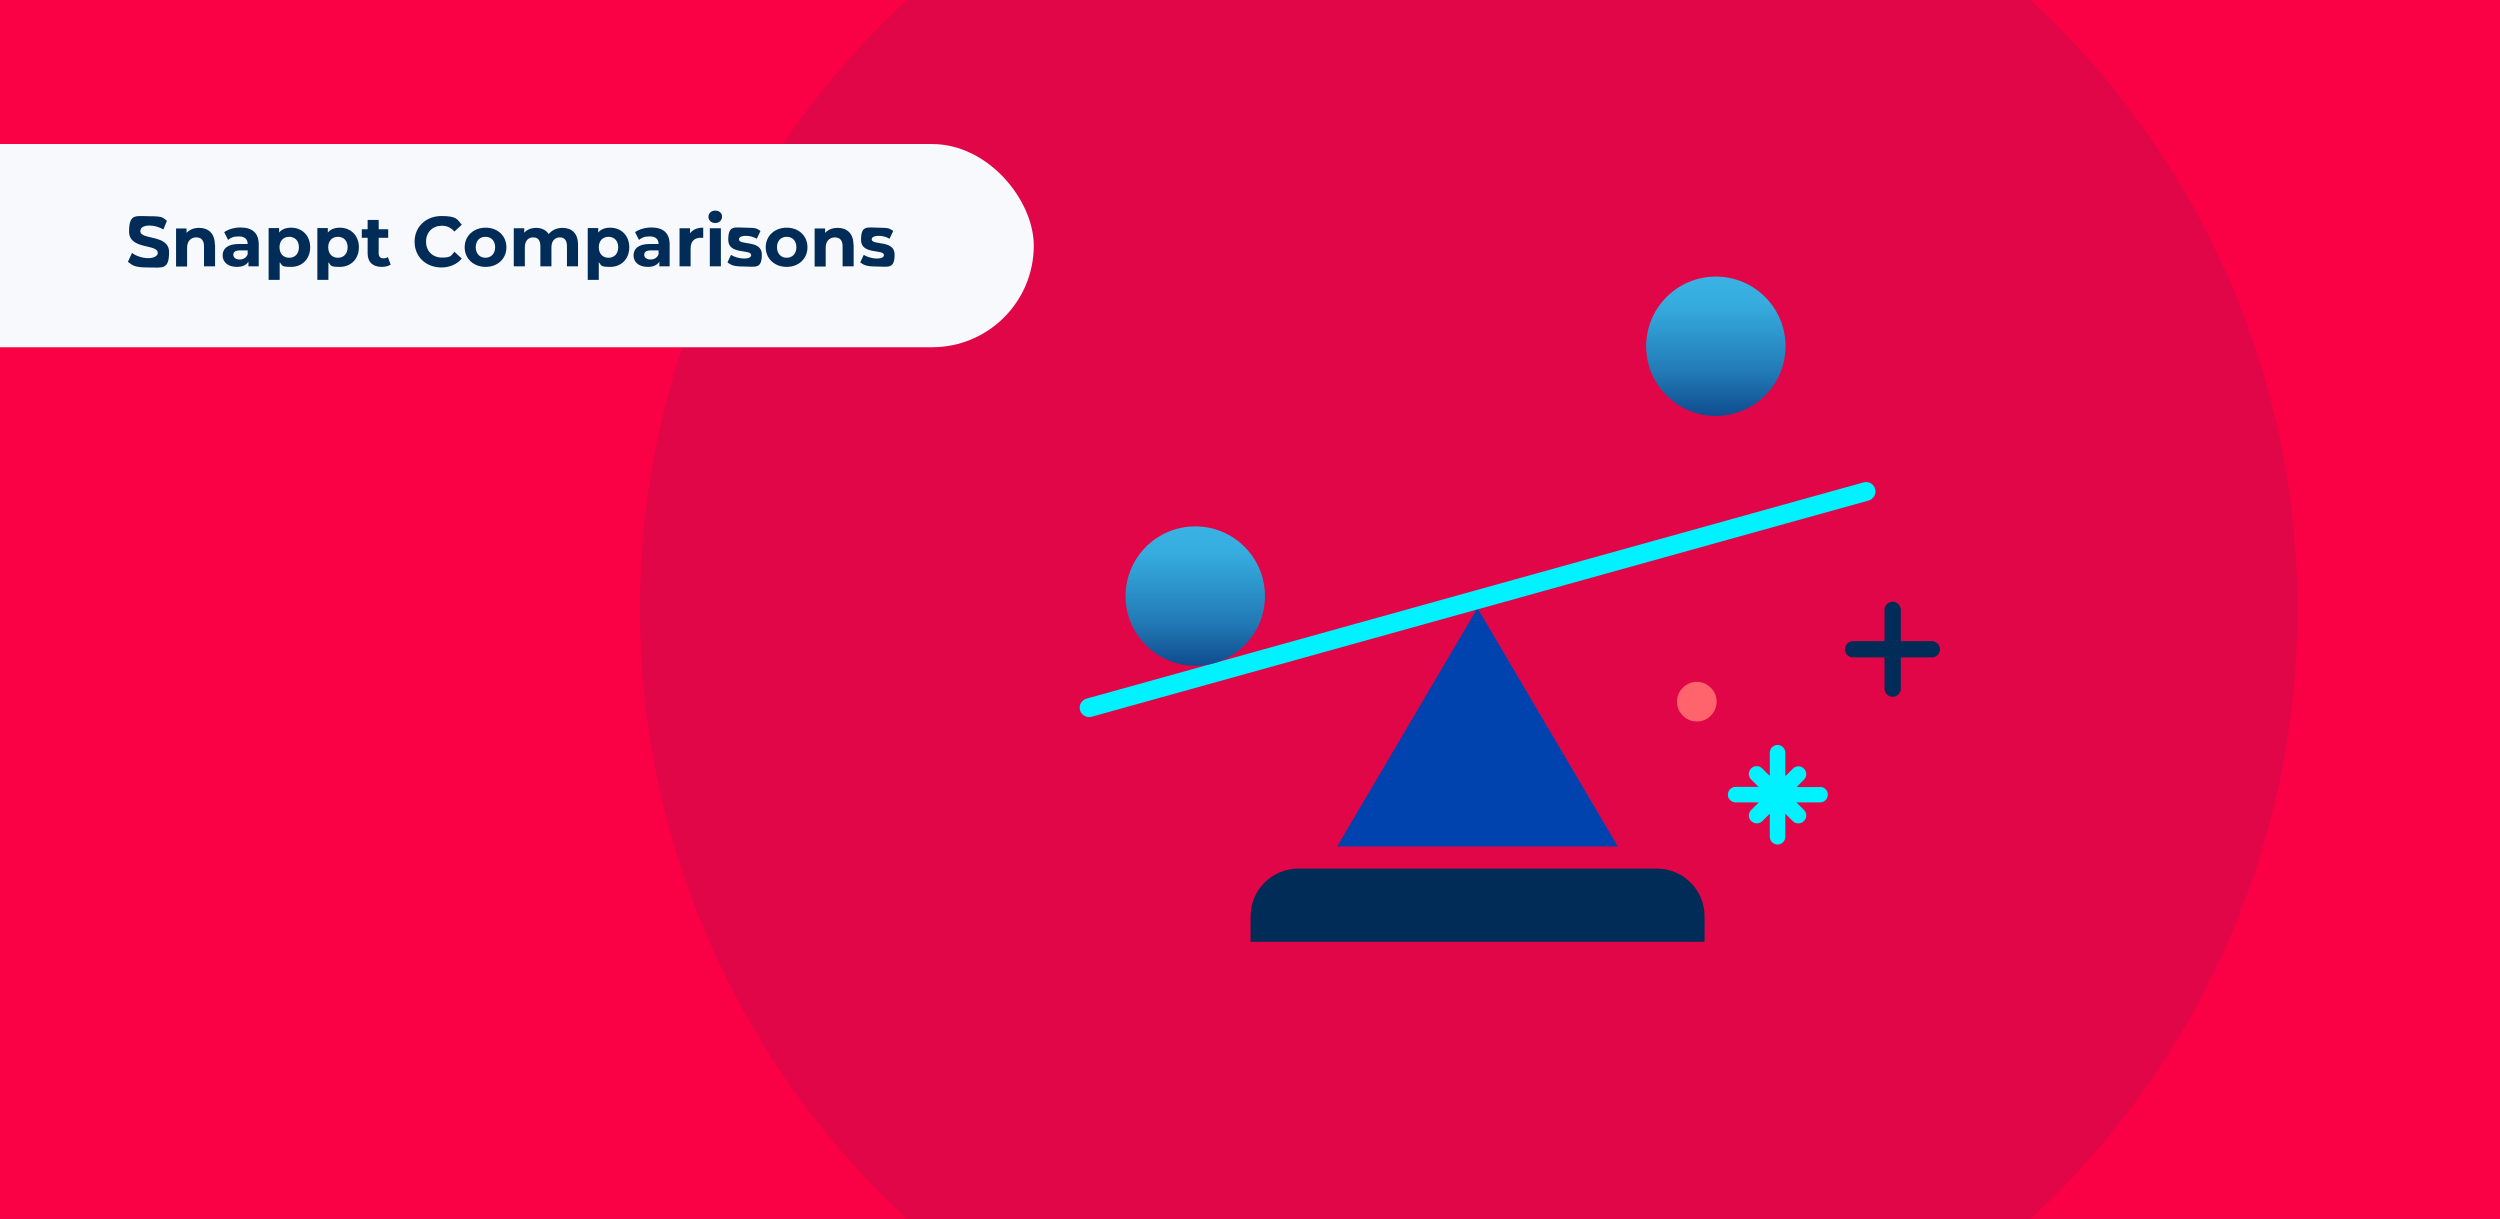 <svg viewBox="0 0 1288 628" xmlns="http://www.w3.org/2000/svg" xmlns:xlink="http://www.w3.org/1999/xlink"><rect x="0" y="0" width="1288" height="628" fill="#333333" stroke="none"/><linearGradient id="a" gradientUnits="userSpaceOnUse" x1="615.8" x2="615.8" y1="271.2" y2="342.9"><stop offset="0" stop-color="#39b3e4"/><stop offset=".2" stop-color="#36abde"/><stop offset=".4" stop-color="#2e98ce"/><stop offset=".7" stop-color="#2178b4"/><stop offset="1" stop-color="#0f4c90"/><stop offset="1" stop-color="#0f4b8f"/></linearGradient><linearGradient id="b" x1="884" x2="884" xlink:href="#a" y1="142.6" y2="214.3"/><path d="m-21.4-22.2h1330.9v672.5h-1330.9z" fill="#fa0045"/><circle cx="756.7" cy="314" fill="#e10647" r="427"/><rect fill="#f7f9fd" height="104.7" rx="52.4" width="611.7" x="-79.1" y="74.2"/><g fill="#012c57"><path d="m66 134.7 2-4.4c2.1 1.6 5.4 2.7 8.4 2.7s4.9-1.2 4.9-2.7c0-4.8-14.8-1.5-14.8-11s3.5-7.9 10.7-7.9 6.5.8 8.8 2.3l-1.8 4.5c-2.4-1.3-4.8-2-7.1-2-3.5 0-4.8 1.3-4.8 2.9 0 4.7 14.8 1.5 14.8 10.8s-3.5 7.9-10.8 7.9-8.1-1.2-10.4-2.9z"/><path d="m110.8 126v11.2h-5.7v-10.3c0-3.2-1.5-4.6-4-4.6s-4.7 1.7-4.7 5.3v9.7h-5.7v-19.6h5.4v2.3c1.5-1.7 3.8-2.6 6.5-2.6 4.6 0 8.1 2.7 8.1 8.7z"/><path d="m133.3 126v11.2h-5.3v-2.4c-1.1 1.8-3.1 2.7-6 2.7-4.6 0-7.3-2.5-7.3-5.9s2.4-5.9 8.4-5.9h4.5c0-2.4-1.5-3.9-4.5-3.9s-4.2.7-5.6 1.8l-2-4c2.1-1.5 5.3-2.4 8.4-2.4 6 0 9.4 2.8 9.4 8.7zm-5.7 5v-2h-3.9c-2.7 0-3.5 1-3.5 2.3s1.2 2.4 3.2 2.4 3.5-.9 4.2-2.7z"/><path d="m159.8 127.4c0 6.2-4.3 10.1-9.8 10.1s-4.4-.8-5.9-2.4v9.1h-5.7v-26.7h5.4v2.3c1.4-1.7 3.5-2.5 6.2-2.5 5.5 0 9.8 3.9 9.8 10.1zm-5.8 0c0-3.4-2.1-5.4-5-5.4s-5 2-5 5.4 2.1 5.4 5 5.4 5-2 5-5.4z"/><path d="m184.9 127.4c0 6.2-4.3 10.1-9.8 10.1s-4.4-.8-5.9-2.4v9.1h-5.7v-26.7h5.4v2.3c1.4-1.7 3.5-2.5 6.2-2.5 5.5 0 9.8 3.9 9.8 10.1zm-5.8 0c0-3.4-2.1-5.4-5-5.4s-5 2-5 5.4 2.1 5.4 5 5.4 5-2 5-5.4z"/><path d="m201.3 136.3c-1.2.8-2.9 1.2-4.6 1.2-4.6 0-7.3-2.4-7.3-7v-8h-3v-4.4h3v-4.8h5.7v4.8h4.9v4.4h-4.9v8c0 1.7.9 2.6 2.4 2.6s1.7-.3 2.3-.7l1.5 4z"/><path d="m213.6 124.5c0-7.7 5.9-13.2 13.8-13.2s8.1 1.6 10.5 4.5l-3.8 3.5c-1.7-2-3.9-3-6.4-3-4.8 0-8.2 3.3-8.2 8.2s3.4 8.2 8.2 8.2 4.7-1 6.4-3l3.8 3.5c-2.4 2.9-6.1 4.6-10.5 4.6-7.9 0-13.8-5.5-13.8-13.2z"/><path d="m239.4 127.4c0-5.9 4.6-10.1 10.8-10.1s10.7 4.2 10.7 10.1-4.5 10.1-10.7 10.1-10.8-4.2-10.8-10.1zm15.7 0c0-3.4-2.1-5.4-5-5.4s-5 2-5 5.4 2.2 5.4 5 5.4 5-2 5-5.4z"/><path d="m297.8 126v11.2h-5.7v-10.3c0-3.2-1.4-4.6-3.7-4.6s-4.3 1.6-4.3 5.1v9.8h-5.7v-10.3c0-3.2-1.3-4.6-3.7-4.6s-4.3 1.6-4.3 5.1v9.8h-5.7v-19.6h5.4v2.3c1.5-1.7 3.6-2.5 6.2-2.5s5.1 1.1 6.4 3.2c1.6-2 4.1-3.2 7.1-3.2 4.7 0 8 2.7 8 8.7z"/><path d="m324.2 127.4c0 6.2-4.3 10.1-9.8 10.1s-4.4-.8-5.9-2.4v9.1h-5.7v-26.7h5.4v2.3c1.4-1.7 3.5-2.5 6.2-2.5 5.5 0 9.8 3.9 9.8 10.1zm-5.7 0c0-3.4-2.1-5.4-5-5.4s-5 2-5 5.4 2.1 5.4 5 5.4 5-2 5-5.4z"/><path d="m345 126v11.2h-5.3v-2.4c-1.1 1.8-3.1 2.7-6 2.7-4.6 0-7.3-2.5-7.3-5.9s2.4-5.9 8.4-5.9h4.5c0-2.4-1.5-3.9-4.5-3.9s-4.2.7-5.6 1.8l-2-4c2.1-1.5 5.3-2.4 8.4-2.4 6 0 9.4 2.8 9.4 8.7zm-5.7 5v-2h-3.9c-2.7 0-3.5 1-3.5 2.3s1.2 2.4 3.2 2.4 3.5-.9 4.2-2.7z"/><path d="m362.3 117.3v5.2c-.5 0-.8 0-1.3 0-3.1 0-5.2 1.7-5.2 5.5v9.2h-5.7v-19.6h5.4v2.6c1.4-1.9 3.7-2.9 6.7-2.9z"/><path d="m365 111.7c0-1.8 1.4-3.2 3.5-3.2s3.5 1.3 3.5 3.1-1.4 3.3-3.5 3.3-3.5-1.4-3.5-3.2zm.7 5.9h5.7v19.6h-5.7z"/><path d="m374.7 135.4 1.9-4.1c1.7 1.1 4.4 1.9 6.8 1.9s3.6-.7 3.6-1.8c0-3.2-11.8 0-11.8-7.8s3.3-6.3 9.1-6.3 5.7.6 7.5 1.7l-1.9 4c-1.9-1.1-3.9-1.5-5.6-1.5-2.5 0-3.6.8-3.6 1.8 0 3.3 11.8.1 11.8 7.8s-3.4 6.2-9.2 6.2-6.7-.9-8.5-2.1z"/><path d="m394.5 127.4c0-5.9 4.6-10.1 10.8-10.1s10.7 4.2 10.7 10.1-4.5 10.1-10.7 10.1-10.8-4.2-10.8-10.1zm15.8 0c0-3.4-2.1-5.4-5-5.4s-5 2-5 5.4 2.2 5.4 5 5.4 5-2 5-5.4z"/><path d="m439.8 126v11.2h-5.7v-10.3c0-3.2-1.5-4.6-4-4.6s-4.7 1.7-4.7 5.3v9.7h-5.7v-19.6h5.4v2.3c1.5-1.7 3.8-2.6 6.5-2.6 4.6 0 8.1 2.7 8.1 8.7z"/><path d="m443.1 135.4 1.9-4.1c1.7 1.1 4.4 1.9 6.8 1.9s3.6-.7 3.6-1.8c0-3.2-11.8 0-11.8-7.8s3.3-6.3 9.1-6.3 5.7.6 7.5 1.7l-1.9 4c-1.9-1.1-3.9-1.5-5.6-1.5-2.5 0-3.6.8-3.6 1.8 0 3.3 11.8.1 11.8 7.8s-3.4 6.2-9.2 6.2-6.7-.9-8.5-2.1z"/></g><path d="m833.5 436.1h-144.6l72.3-122.8z" fill="#0043ae"/><path d="m668.8 447.5h184.8c13.6 0 24.6 11 24.6 24.6v13.1h-233.9v-13.1c0-13.6 11-24.6 24.6-24.6z" fill="#012c57"/><path d="m561.1 364.6 400.3-111.4" fill="none" stroke="#00f1ff" stroke-linecap="round" stroke-linejoin="round" stroke-width="9.7"/><circle cx="615.8" cy="307.1" fill="url(#a)" r="35.9"/><circle cx="884" cy="178.4" fill="url(#b)" r="35.9"/><path d="m937.6 405.5h-12s3.8-3.8 3.8-3.8c1.6-1.6 1.6-4.1 0-5.7s-4.1-1.6-5.7 0l-3.9 3.9v-12.1c0-2.2-1.8-4-4-4s-4 1.8-4 4v12l-3.9-3.9c-1.6-1.6-4.1-1.6-5.7 0s-1.6 4.1 0 5.7l3.8 3.8h-11.8c-2.2 0-4 1.8-4 4s1.8 4 4 4h11.9s-3.9 3.9-3.9 3.9c-1.6 1.6-1.6 4.1 0 5.7.8.8 1.8 1.2 2.9 1.2s2.1-.4 2.9-1.2l3.8-3.8v11.9c0 2.2 1.8 4 4 4s4-1.8 4-4v-11.9l3.8 3.8c.8.8 1.8 1.2 2.9 1.2s2.1-.4 2.9-1.2c1.6-1.6 1.6-4.1 0-5.7l-3.9-3.9h12.2c2.2 0 4-1.8 4-4s-1.8-4-4-4z" fill="#00f1ff"/><path d="m874.2 351.3c-2.8 0-5.2 1-7.2 3s-3 4.4-3 7.2 1 5.2 3 7.2 4.4 3 7.2 3 5.2-1 7.2-3 3-4.4 3-7.2-1-5.2-3-7.2-4.4-3-7.2-3" fill="#ff636b"/><path d="m995.3 330.3h-16v-16.1c0-2.3-1.9-4.2-4.2-4.2s-4.2 1.9-4.2 4.2v16.1h-16.2c-2.3 0-4.2 1.9-4.2 4.2s1.9 4.2 4.2 4.2h16.2v16.1c0 2.3 1.9 4.2 4.2 4.2s4.2-1.9 4.2-4.2v-16.1h16c2.3 0 4.2-1.9 4.2-4.2s-1.9-4.2-4.2-4.2z" fill="#012c57"/></svg>
